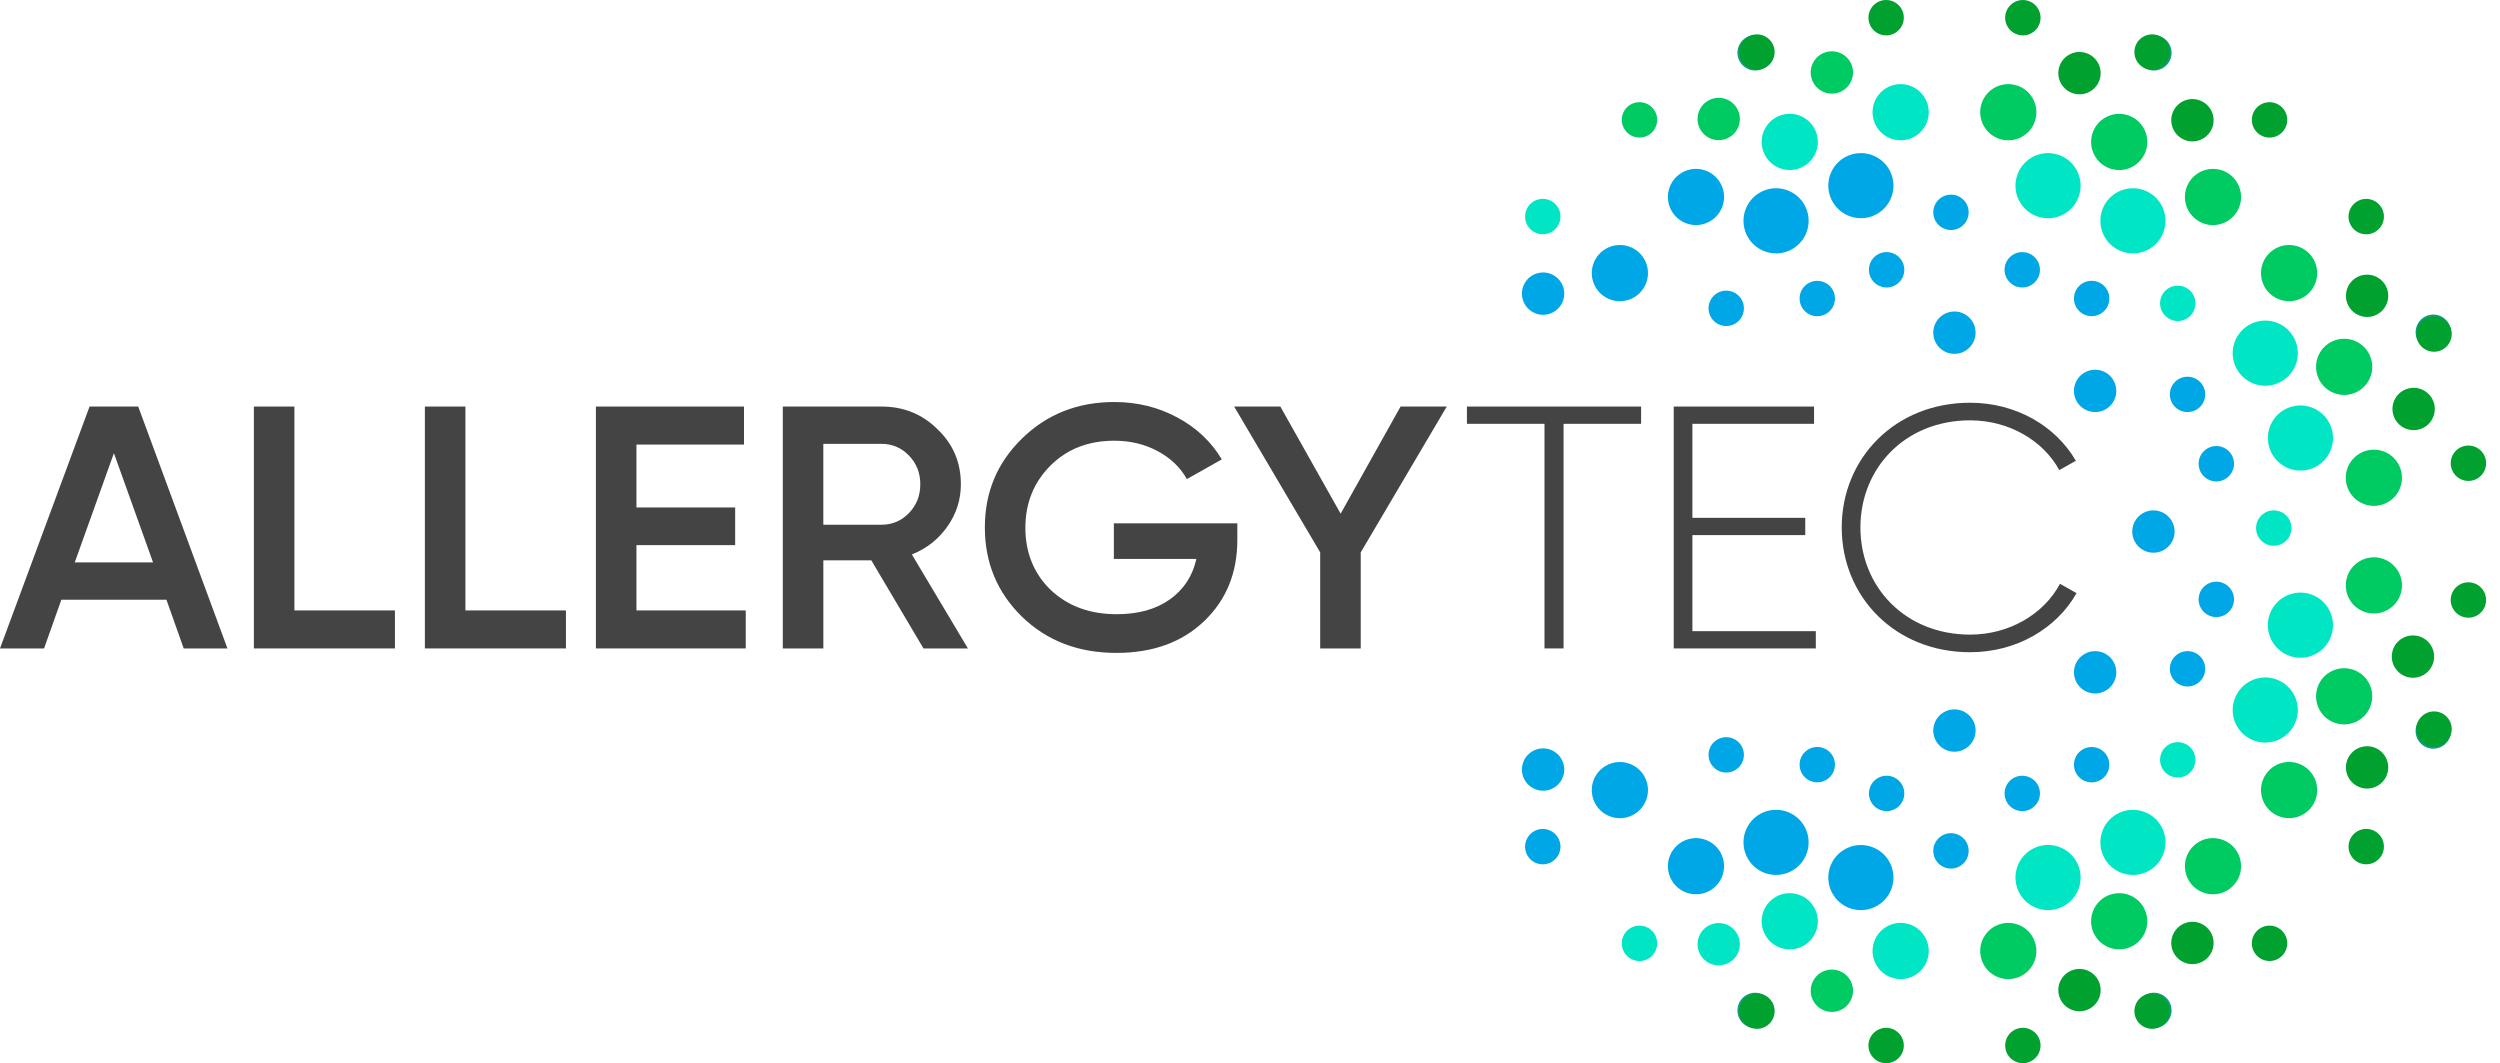 <svg xmlns="http://www.w3.org/2000/svg" width="174" height="74" viewBox="0 0 174 74" fill="none"><path d="M15.83 45.131H12.786L11.584 41.74H4.27L3.067 45.131H0L6.233 28.296H9.62L15.83 45.131ZM7.928 31.541L5.204 39.141H10.652L7.928 31.541Z" fill="#444444"></path><path d="M20.491 28.296V42.486H27.487V45.131H17.669V28.296H20.491Z" fill="#444444"></path><path d="M32.394 28.296V42.486H39.389V45.131H29.571V28.296H32.394Z" fill="#444444"></path><path d="M44.297 37.941V42.486H51.904V45.131H41.475V28.296H51.782V30.942H44.297V35.319H51.168V37.941H44.297Z" fill="#444444"></path><path d="M67.366 45.131H64.274L60.642 38.998H57.305V45.131H54.483V28.296H61.355C62.892 28.296 64.193 28.824 65.257 29.883C66.336 30.909 66.877 32.184 66.877 33.707C66.877 34.781 66.563 35.764 65.932 36.654C65.302 37.543 64.48 38.189 63.466 38.59L67.368 45.133L67.366 45.131ZM61.353 30.893H57.303V36.521H61.353C62.106 36.521 62.744 36.248 63.267 35.704C63.791 35.158 64.053 34.493 64.053 33.707C64.053 32.921 63.791 32.256 63.267 31.71C62.744 31.165 62.105 30.892 61.353 30.892V30.893Z" fill="#444444"></path><path d="M77.529 36.424H86.118V37.578C86.118 39.887 85.341 41.778 83.786 43.253C82.249 44.713 80.22 45.442 77.7 45.442C75.048 45.442 72.857 44.601 71.123 42.916C69.404 41.233 68.546 39.165 68.546 36.711C68.546 34.256 69.404 32.213 71.123 30.529C72.857 28.829 75 27.98 77.553 27.98C79.14 27.98 80.6 28.337 81.933 29.051C83.266 29.764 84.301 30.738 85.037 31.973L82.607 33.344C82.149 32.526 81.47 31.878 80.57 31.396C79.67 30.914 78.663 30.674 77.551 30.674C75.751 30.674 74.271 31.251 73.109 32.407C71.946 33.578 71.366 35.02 71.366 36.737C71.366 38.453 71.946 39.903 73.109 41.041C74.304 42.179 75.841 42.749 77.722 42.749C79.227 42.749 80.463 42.404 81.427 41.714C82.392 41.025 83.006 40.087 83.268 38.901H77.525V36.424H77.529Z" fill="#444444"></path><path d="M97.48 28.296H100.694L94.707 38.445V45.131H91.885V38.445L85.897 28.296H89.111L93.308 35.752L97.48 28.296Z" fill="#444444"></path><path d="M114.221 28.296H102.098V29.498H107.497V45.131H108.824V29.498H114.221V28.296Z" fill="#444444"></path><path d="M117.791 43.929V37.243H125.645V36.041H117.791V29.498H126.258V28.296H116.491V45.131H126.381V43.929H117.791Z" fill="#444444"></path><path d="M137.117 45.395C140.331 45.395 143.129 43.759 144.528 41.283L143.375 40.633C142.245 42.749 139.841 44.169 137.117 44.169C132.602 44.169 129.485 40.849 129.485 36.712C129.485 32.576 132.6 29.256 137.117 29.256C139.817 29.256 142.197 30.652 143.326 32.719L144.48 32.07C143.057 29.617 140.283 28.03 137.117 28.03C131.891 28.03 128.184 31.902 128.184 36.712C128.184 41.523 131.891 45.395 137.117 45.395Z" fill="#444444"></path><path fill-rule="evenodd" clip-rule="evenodd" d="M128.932 10.732C130.141 10.409 131.384 11.127 131.707 12.335C132.032 13.544 131.314 14.787 130.105 15.11C128.895 15.433 127.652 14.715 127.327 13.508C127.002 12.299 127.721 11.055 128.93 10.732H128.932Z" fill="#00A7E6"></path><path fill-rule="evenodd" clip-rule="evenodd" d="M131.78 5.922C132.823 5.642 133.896 6.262 134.174 7.305C134.454 8.348 133.834 9.421 132.79 9.699C131.747 9.979 130.675 9.359 130.397 8.316C130.117 7.272 130.737 6.2 131.78 5.922Z" fill="#00E6C5"></path><path fill-rule="evenodd" clip-rule="evenodd" d="M127.116 3.621C127.902 3.41 128.711 3.878 128.921 4.663C129.132 5.448 128.666 6.257 127.88 6.467C127.094 6.678 126.286 6.21 126.075 5.426C125.864 4.64 126.332 3.832 127.116 3.621Z" fill="#00CA62"></path><path fill-rule="evenodd" clip-rule="evenodd" d="M136.411 24.577C135.625 24.788 134.816 24.322 134.606 23.536C134.395 22.75 134.863 21.941 135.647 21.731C136.433 21.52 137.241 21.986 137.452 22.772C137.663 23.558 137.195 24.366 136.411 24.577Z" fill="#00A7E6"></path><path fill-rule="evenodd" clip-rule="evenodd" d="M130.956 0.042C131.612 -0.134 132.288 0.256 132.464 0.913C132.64 1.569 132.25 2.244 131.593 2.421C130.937 2.597 130.262 2.206 130.086 1.55C129.909 0.894 130.3 0.218 130.956 0.042Z" fill="#00A12F"></path><path fill-rule="evenodd" clip-rule="evenodd" d="M131.309 20.009C130.63 20.009 130.077 19.458 130.077 18.777C130.077 18.097 130.628 17.546 131.309 17.546C131.989 17.546 132.54 18.097 132.54 18.777C132.54 19.458 131.989 20.009 131.309 20.009Z" fill="#00A7E6"></path><path fill-rule="evenodd" clip-rule="evenodd" d="M135.787 16.01C135.108 16.01 134.556 15.459 134.556 14.779C134.556 14.098 135.107 13.547 135.787 13.547C136.468 13.547 137.019 14.098 137.019 14.779C137.019 15.459 136.468 16.01 135.787 16.01Z" fill="#00A7E6"></path><path fill-rule="evenodd" clip-rule="evenodd" d="M121.838 2.485C122.494 2.308 123.17 2.699 123.346 3.355C123.522 4.011 123.132 4.687 122.475 4.863C121.819 5.039 121.144 4.649 120.968 3.992C120.791 3.336 121.182 2.661 121.838 2.485Z" fill="#109B83"></path><path fill-rule="evenodd" clip-rule="evenodd" d="M140.749 20.009C140.071 20.009 139.518 19.458 139.518 18.777C139.518 18.097 140.069 17.546 140.749 17.546C141.43 17.546 141.981 18.097 141.981 18.777C141.981 19.458 141.43 20.009 140.749 20.009Z" fill="#00A7E6"></path><path fill-rule="evenodd" clip-rule="evenodd" d="M124.061 7.989C125.103 7.709 126.177 8.329 126.455 9.373C126.735 10.414 126.115 11.488 125.072 11.767C124.03 12.046 122.956 11.426 122.678 10.383C122.398 9.34 123.018 8.267 124.061 7.989Z" fill="#00E6C5"></path><path fill-rule="evenodd" clip-rule="evenodd" d="M143.131 10.734C144.34 11.058 145.059 12.302 144.734 13.511C144.409 14.72 143.166 15.438 141.957 15.114C140.748 14.789 140.029 13.546 140.354 12.336C140.678 11.127 141.922 10.409 143.131 10.734Z" fill="#00E6C5"></path><path fill-rule="evenodd" clip-rule="evenodd" d="M148.004 7.991C149.047 8.271 149.665 9.343 149.385 10.386C149.105 11.43 148.033 12.048 146.99 11.768C145.948 11.488 145.328 10.416 145.608 9.373C145.888 8.331 146.96 7.711 148.004 7.991Z" fill="#00CA62"></path><path fill-rule="evenodd" clip-rule="evenodd" d="M145.114 3.668C145.9 3.878 146.366 4.687 146.156 5.473C145.945 6.258 145.136 6.725 144.351 6.514C143.565 6.303 143.098 5.495 143.309 4.709C143.52 3.923 144.328 3.457 145.114 3.668Z" fill="#00A12F"></path><path fill-rule="evenodd" clip-rule="evenodd" d="M150.23 2.488C150.886 2.664 151.277 3.34 151.1 3.996C150.924 4.652 150.249 5.043 149.593 4.866C148.936 4.69 148.546 4.015 148.722 3.359C148.898 2.702 149.574 2.312 150.23 2.488Z" fill="#109B83"></path><path fill-rule="evenodd" clip-rule="evenodd" d="M141.11 0.044C141.767 0.22 142.157 0.896 141.981 1.552C141.805 2.208 141.129 2.599 140.473 2.422C139.817 2.246 139.426 1.571 139.602 0.915C139.779 0.258 140.454 -0.132 141.11 0.044Z" fill="#00A12F"></path><path fill-rule="evenodd" clip-rule="evenodd" d="M140.285 5.922C141.326 6.201 141.946 7.274 141.667 8.317C141.387 9.361 140.314 9.979 139.271 9.699C138.228 9.419 137.609 8.347 137.889 7.303C138.169 6.26 139.242 5.642 140.285 5.922Z" fill="#00CA62"></path><path fill-rule="evenodd" clip-rule="evenodd" d="M128.932 63.268C130.141 63.591 131.384 62.873 131.707 61.665C132.032 60.456 131.314 59.213 130.105 58.89C128.895 58.567 127.652 59.285 127.327 60.492C127.002 61.702 127.721 62.945 128.93 63.27L128.932 63.268Z" fill="#00A7E6"></path><path fill-rule="evenodd" clip-rule="evenodd" d="M131.78 68.078C132.823 68.358 133.896 67.738 134.174 66.695C134.454 65.652 133.834 64.579 132.79 64.299C131.747 64.019 130.675 64.639 130.397 65.683C130.117 66.726 130.737 67.799 131.78 68.077V68.078Z" fill="#00E6C5"></path><path fill-rule="evenodd" clip-rule="evenodd" d="M127.116 70.379C127.902 70.59 128.711 70.123 128.921 69.337C129.132 68.552 128.666 67.743 127.88 67.532C127.094 67.322 126.286 67.79 126.075 68.574C125.864 69.36 126.332 70.168 127.116 70.379Z" fill="#00CA62"></path><path fill-rule="evenodd" clip-rule="evenodd" d="M136.411 49.423C135.625 49.212 134.816 49.68 134.606 50.464C134.395 51.25 134.863 52.059 135.647 52.269C136.433 52.48 137.241 52.012 137.452 51.228C137.663 50.442 137.195 49.634 136.411 49.423Z" fill="#00A7E6"></path><path fill-rule="evenodd" clip-rule="evenodd" d="M130.956 73.958C131.612 74.134 132.288 73.743 132.464 73.087C132.64 72.431 132.25 71.755 131.593 71.579C130.937 71.403 130.262 71.793 130.086 72.45C129.909 73.106 130.3 73.781 130.956 73.958Z" fill="#00A12F"></path><path fill-rule="evenodd" clip-rule="evenodd" d="M131.309 53.991C130.63 53.991 130.077 54.542 130.077 55.223C130.077 55.903 130.628 56.454 131.309 56.454C131.989 56.454 132.54 55.903 132.54 55.223C132.54 54.542 131.989 53.991 131.309 53.991Z" fill="#00A7E6"></path><path fill-rule="evenodd" clip-rule="evenodd" d="M135.787 57.99C135.108 57.99 134.556 58.541 134.556 59.221C134.556 59.902 135.107 60.453 135.787 60.453C136.468 60.453 137.019 59.902 137.019 59.221C137.019 58.541 136.468 57.99 135.787 57.99Z" fill="#00A7E6"></path><path fill-rule="evenodd" clip-rule="evenodd" d="M121.838 71.515C122.494 71.692 123.17 71.301 123.346 70.645C123.522 69.989 123.132 69.313 122.475 69.137C121.819 68.961 121.144 69.351 120.968 70.008C120.791 70.664 121.182 71.339 121.838 71.515Z" fill="#109B83"></path><path fill-rule="evenodd" clip-rule="evenodd" d="M140.749 53.991C140.071 53.991 139.518 54.542 139.518 55.223C139.518 55.903 140.069 56.454 140.749 56.454C141.43 56.454 141.981 55.903 141.981 55.223C141.981 54.542 141.43 53.991 140.749 53.991Z" fill="#00A7E6"></path><path fill-rule="evenodd" clip-rule="evenodd" d="M124.061 66.011C125.103 66.291 126.177 65.671 126.455 64.627C126.735 63.584 126.115 62.512 125.072 62.232C124.03 61.952 122.956 62.572 122.678 63.615C122.398 64.659 123.018 65.731 124.061 66.009V66.011Z" fill="#00E6C5"></path><path fill-rule="evenodd" clip-rule="evenodd" d="M143.131 63.266C144.34 62.942 145.059 61.698 144.734 60.489C144.409 59.28 143.166 58.562 141.957 58.886C140.748 59.211 140.029 60.455 140.354 61.663C140.678 62.873 141.922 63.591 143.131 63.266Z" fill="#00E6C5"></path><path fill-rule="evenodd" clip-rule="evenodd" d="M148.003 66.009C149.047 65.729 149.665 64.657 149.385 63.614C149.105 62.57 148.033 61.952 146.99 62.232C145.946 62.512 145.328 63.584 145.608 64.627C145.888 65.671 146.96 66.289 148.003 66.009Z" fill="#00CA62"></path><path fill-rule="evenodd" clip-rule="evenodd" d="M145.114 70.334C145.9 70.123 146.366 69.315 146.156 68.529C145.945 67.743 145.136 67.277 144.351 67.488C143.565 67.698 143.098 68.507 143.309 69.293C143.52 70.078 144.328 70.545 145.114 70.334Z" fill="#00A12F"></path><path fill-rule="evenodd" clip-rule="evenodd" d="M150.23 71.512C150.886 71.336 151.277 70.66 151.1 70.004C150.924 69.348 150.249 68.957 149.593 69.134C148.936 69.31 148.546 69.985 148.722 70.641C148.898 71.298 149.574 71.688 150.23 71.512Z" fill="#109B83"></path><path fill-rule="evenodd" clip-rule="evenodd" d="M141.11 73.956C141.767 73.78 142.157 73.105 141.981 72.448C141.805 71.792 141.129 71.401 140.473 71.578C139.817 71.754 139.426 72.429 139.602 73.085C139.779 73.742 140.454 74.132 141.11 73.956Z" fill="#00A12F"></path><path fill-rule="evenodd" clip-rule="evenodd" d="M140.285 68.078C141.326 67.799 141.946 66.726 141.667 65.683C141.387 64.639 140.314 64.021 139.271 64.301C138.228 64.581 137.609 65.653 137.889 66.697C138.169 67.74 139.242 68.358 140.285 68.078Z" fill="#00CA62"></path><path fill-rule="evenodd" clip-rule="evenodd" d="M162.301 29.9C162.624 31.109 161.906 32.353 160.699 32.676C159.489 33.001 158.246 32.282 157.921 31.073C157.596 29.864 158.317 28.62 159.524 28.297C160.733 27.973 161.977 28.693 162.3 29.9H162.301Z" fill="#00E6C5"></path><path fill-rule="evenodd" clip-rule="evenodd" d="M167.111 32.748C167.391 33.792 166.771 34.864 165.728 35.142C164.685 35.422 163.612 34.802 163.332 33.759C163.053 32.716 163.673 31.643 164.716 31.365C165.759 31.085 166.832 31.705 167.11 32.748H167.111Z" fill="#00CA62"></path><path fill-rule="evenodd" clip-rule="evenodd" d="M169.412 28.083C169.623 28.869 169.157 29.678 168.371 29.888C167.585 30.099 166.776 29.631 166.566 28.847C166.355 28.061 166.821 27.253 167.607 27.042C168.393 26.831 169.201 27.299 169.412 28.083Z" fill="#00A12F"></path><path fill-rule="evenodd" clip-rule="evenodd" d="M148.456 37.377C148.245 36.592 148.712 35.783 149.498 35.572C150.283 35.362 151.092 35.83 151.302 36.614C151.513 37.4 151.045 38.208 150.261 38.419C149.475 38.63 148.667 38.161 148.456 37.377Z" fill="#00A7E6"></path><path fill-rule="evenodd" clip-rule="evenodd" d="M172.991 31.923C173.167 32.579 172.777 33.255 172.121 33.431C171.464 33.607 170.789 33.217 170.613 32.56C170.436 31.904 170.827 31.229 171.483 31.052C172.14 30.876 172.815 31.267 172.991 31.923Z" fill="#00A12F"></path><path fill-rule="evenodd" clip-rule="evenodd" d="M153.024 32.275C153.024 31.596 153.575 31.044 154.256 31.044C154.936 31.044 155.487 31.595 155.487 32.275C155.487 32.956 154.936 33.507 154.256 33.507C153.575 33.507 153.024 32.956 153.024 32.275Z" fill="#00A7E6"></path><path fill-rule="evenodd" clip-rule="evenodd" d="M157.023 36.754C157.023 36.075 157.574 35.522 158.254 35.522C158.935 35.522 159.486 36.073 159.486 36.754C159.486 37.434 158.935 37.985 158.254 37.985C157.574 37.985 157.023 37.434 157.023 36.754Z" fill="#00E6C5"></path><path fill-rule="evenodd" clip-rule="evenodd" d="M170.549 22.805C170.725 23.461 170.334 24.137 169.678 24.313C169.022 24.489 168.346 24.099 168.17 23.442C167.994 22.786 168.384 22.111 169.041 21.934C169.697 21.758 170.372 22.149 170.549 22.805Z" fill="#109B83"></path><path fill-rule="evenodd" clip-rule="evenodd" d="M153.024 41.716C153.024 41.037 153.575 40.485 154.256 40.485C154.936 40.485 155.487 41.036 155.487 41.716C155.487 42.397 154.936 42.948 154.256 42.948C153.575 42.948 153.024 42.397 153.024 41.716Z" fill="#00A7E6"></path><path fill-rule="evenodd" clip-rule="evenodd" d="M165.044 25.028C165.324 26.071 164.704 27.144 163.661 27.422C162.617 27.702 161.545 27.082 161.265 26.038C160.985 24.995 161.605 23.922 162.648 23.644C163.692 23.365 164.764 23.985 165.042 25.028H165.044Z" fill="#00CA62"></path><path fill-rule="evenodd" clip-rule="evenodd" d="M162.3 44.1C161.975 45.309 160.731 46.027 159.522 45.703C158.313 45.378 157.595 44.134 157.919 42.925C158.244 41.716 159.488 40.998 160.697 41.322C161.906 41.647 162.624 42.891 162.3 44.1Z" fill="#00E6C5"></path><path fill-rule="evenodd" clip-rule="evenodd" d="M165.042 48.97C164.762 50.014 163.69 50.632 162.647 50.352C161.605 50.072 160.985 49 161.265 47.956C161.545 46.913 162.617 46.295 163.661 46.575C164.704 46.855 165.322 47.927 165.042 48.97Z" fill="#00CA62"></path><path fill-rule="evenodd" clip-rule="evenodd" d="M169.365 46.081C169.155 46.867 168.346 47.333 167.561 47.122C166.775 46.911 166.308 46.103 166.519 45.317C166.73 44.531 167.538 44.065 168.324 44.276C169.11 44.486 169.576 45.295 169.365 46.081Z" fill="#00A12F"></path><path fill-rule="evenodd" clip-rule="evenodd" d="M170.545 51.197C170.369 51.853 169.694 52.243 169.037 52.067C168.381 51.891 167.991 51.216 168.167 50.559C168.343 49.903 169.018 49.513 169.675 49.689C170.331 49.865 170.721 50.54 170.545 51.197Z" fill="#109B83"></path><path fill-rule="evenodd" clip-rule="evenodd" d="M172.989 42.079C172.813 42.735 172.138 43.126 171.481 42.949C170.825 42.773 170.435 42.098 170.611 41.441C170.787 40.785 171.462 40.395 172.119 40.571C172.775 40.747 173.165 41.422 172.989 42.079Z" fill="#00A12F"></path><path fill-rule="evenodd" clip-rule="evenodd" d="M167.111 41.252C166.832 42.293 165.759 42.913 164.716 42.633C163.673 42.353 163.054 41.281 163.334 40.238C163.614 39.194 164.686 38.576 165.73 38.856C166.771 39.136 167.391 40.208 167.111 41.252Z" fill="#00CA62"></path><path fill-rule="evenodd" clip-rule="evenodd" d="M149.586 13.406C150.669 14.031 151.042 15.419 150.415 16.503C149.79 17.585 148.401 17.959 147.318 17.331C146.235 16.706 145.864 15.318 146.489 14.235C147.114 13.152 148.503 12.78 149.586 13.406Z" fill="#00E6C5"></path><path fill-rule="evenodd" clip-rule="evenodd" d="M155.002 12.017C155.937 12.556 156.258 13.753 155.717 14.689C155.178 15.623 153.981 15.945 153.047 15.404C152.113 14.863 151.791 13.666 152.332 12.732C152.871 11.798 154.068 11.476 155.002 12.017Z" fill="#00CA62"></path><path fill-rule="evenodd" clip-rule="evenodd" d="M153.33 7.093C154.035 7.5 154.277 8.402 153.869 9.105C153.463 9.81 152.56 10.051 151.857 9.644C151.152 9.236 150.91 8.335 151.318 7.632C151.724 6.927 152.627 6.685 153.33 7.093Z" fill="#00A12F"></path><path fill-rule="evenodd" clip-rule="evenodd" d="M145.085 28.482C144.38 28.076 144.138 27.173 144.546 26.47C144.952 25.765 145.855 25.524 146.558 25.931C147.263 26.339 147.504 27.241 147.097 27.943C146.689 28.648 145.788 28.89 145.083 28.482H145.085Z" fill="#00A7E6"></path><path fill-rule="evenodd" clip-rule="evenodd" d="M158.576 7.278C159.165 7.618 159.367 8.371 159.027 8.96C158.686 9.549 157.933 9.751 157.344 9.411C156.755 9.07 156.553 8.317 156.893 7.728C157.234 7.139 157.987 6.937 158.576 7.278Z" fill="#00A12F"></path><path fill-rule="evenodd" clip-rule="evenodd" d="M144.708 21.644C144.228 21.164 144.228 20.384 144.708 19.903C145.188 19.423 145.969 19.423 146.449 19.903C146.929 20.384 146.929 21.164 146.449 21.644C145.969 22.125 145.188 22.125 144.708 21.644Z" fill="#00A7E6"></path><path fill-rule="evenodd" clip-rule="evenodd" d="M150.701 21.983C150.221 21.503 150.221 20.722 150.701 20.242C151.182 19.762 151.962 19.762 152.442 20.242C152.923 20.722 152.923 21.503 152.442 21.983C151.962 22.463 151.182 22.463 150.701 21.983Z" fill="#00E6C5"></path><path fill-rule="evenodd" clip-rule="evenodd" d="M150.401 2.557C150.99 2.897 151.192 3.65 150.852 4.239C150.512 4.828 149.758 5.03 149.169 4.69C148.581 4.35 148.38 3.597 148.719 3.008C149.059 2.419 149.812 2.217 150.401 2.557Z" fill="#00A12F"></path><path fill-rule="evenodd" clip-rule="evenodd" d="M151.382 28.32C150.902 27.84 150.902 27.059 151.382 26.579C151.862 26.099 152.643 26.099 153.123 26.579C153.603 27.059 153.603 27.84 153.123 28.32C152.643 28.8 151.862 28.8 151.382 28.32Z" fill="#00A7E6"></path><path fill-rule="evenodd" clip-rule="evenodd" d="M159.626 23.448C160.251 24.532 159.88 25.919 158.795 26.544C157.71 27.17 156.323 26.798 155.698 25.714C155.073 24.629 155.444 23.242 156.529 22.617C157.614 21.991 159.001 22.363 159.626 23.448Z" fill="#00E6C5"></path><path fill-rule="evenodd" clip-rule="evenodd" d="M166.025 19.852C166.431 20.556 166.189 21.458 165.486 21.864C164.782 22.27 163.88 22.028 163.474 21.325C163.068 20.62 163.31 19.718 164.013 19.313C164.718 18.907 165.619 19.148 166.025 19.852Z" fill="#00A12F"></path><path fill-rule="evenodd" clip-rule="evenodd" d="M170.474 22.634C170.815 23.223 170.613 23.976 170.024 24.316C169.435 24.657 168.682 24.454 168.341 23.866C168.001 23.277 168.203 22.523 168.792 22.183C169.381 21.843 170.134 22.045 170.474 22.634Z" fill="#00A12F"></path><path fill-rule="evenodd" clip-rule="evenodd" d="M165.756 14.459C166.096 15.048 165.894 15.801 165.305 16.142C164.716 16.482 163.963 16.28 163.623 15.691C163.282 15.102 163.484 14.349 164.073 14.008C164.662 13.668 165.415 13.87 165.756 14.459Z" fill="#00A12F"></path><path fill-rule="evenodd" clip-rule="evenodd" d="M161.014 18.031C161.553 18.965 161.234 20.162 160.298 20.701C159.363 21.24 158.166 20.921 157.627 19.985C157.089 19.05 157.408 17.853 158.344 17.314C159.279 16.775 160.476 17.095 161.016 18.031H161.014Z" fill="#00CA62"></path><path fill-rule="evenodd" clip-rule="evenodd" d="M111.05 55.969C111.589 56.903 112.786 57.225 113.722 56.684C114.657 56.145 114.978 54.948 114.437 54.014C113.898 53.079 112.701 52.758 111.765 53.299C110.829 53.839 110.51 55.036 111.05 55.969Z" fill="#00A7E6"></path><path fill-rule="evenodd" clip-rule="evenodd" d="M106.124 54.297C106.53 55.002 107.433 55.243 108.136 54.836C108.841 54.428 109.083 53.527 108.675 52.824C108.269 52.119 107.366 51.877 106.663 52.285C105.958 52.691 105.717 53.594 106.124 54.297Z" fill="#00A7E6"></path><path fill-rule="evenodd" clip-rule="evenodd" d="M106.311 59.542C106.651 60.132 107.404 60.334 107.993 59.993C108.582 59.653 108.784 58.9 108.444 58.311C108.104 57.722 107.351 57.52 106.762 57.86C106.173 58.2 105.971 58.953 106.311 59.542Z" fill="#00A7E6"></path><path fill-rule="evenodd" clip-rule="evenodd" d="M121.016 51.668C120.536 51.188 119.755 51.188 119.275 51.668C118.795 52.148 118.795 52.929 119.275 53.409C119.755 53.889 120.536 53.889 121.016 53.409C121.496 52.929 121.496 52.148 121.016 51.668Z" fill="#00A7E6"></path><path fill-rule="evenodd" clip-rule="evenodd" d="M127.353 52.349C126.873 51.869 126.092 51.869 125.612 52.349C125.132 52.829 125.132 53.61 125.612 54.09C126.092 54.57 126.873 54.57 127.353 54.09C127.833 53.61 127.833 52.829 127.353 52.349Z" fill="#00A7E6"></path><path fill-rule="evenodd" clip-rule="evenodd" d="M122.481 60.593C123.564 61.218 124.952 60.846 125.578 59.762C126.203 58.679 125.832 57.29 124.747 56.665C123.664 56.04 122.275 56.411 121.65 57.496C121.025 58.579 121.396 59.967 122.481 60.593Z" fill="#00A7E6"></path><path fill-rule="evenodd" clip-rule="evenodd" d="M118.885 66.992C119.589 67.398 120.491 67.156 120.897 66.453C121.303 65.75 121.061 64.847 120.358 64.441C119.655 64.035 118.752 64.277 118.346 64.98C117.94 65.684 118.182 66.586 118.885 66.992Z" fill="#00E6C5"></path><path fill-rule="evenodd" clip-rule="evenodd" d="M121.667 71.441C122.256 71.781 123.009 71.579 123.349 70.99C123.69 70.401 123.488 69.648 122.899 69.308C122.31 68.968 121.557 69.17 121.216 69.759C120.876 70.348 121.078 71.101 121.667 71.441Z" fill="#00A12F"></path><path fill-rule="evenodd" clip-rule="evenodd" d="M113.492 66.722C114.081 67.063 114.834 66.861 115.175 66.272C115.515 65.683 115.313 64.93 114.724 64.589C114.135 64.249 113.382 64.451 113.042 65.04C112.701 65.629 112.903 66.382 113.492 66.722Z" fill="#00E6C5"></path><path fill-rule="evenodd" clip-rule="evenodd" d="M117.064 61.981C117.999 62.52 119.196 62.201 119.734 61.264C120.273 60.33 119.954 59.133 119.018 58.594C118.083 58.055 116.886 58.375 116.347 59.311C115.809 60.245 116.128 61.442 117.064 61.981Z" fill="#00A7E6"></path><path fill-rule="evenodd" clip-rule="evenodd" d="M111.05 18.029C111.589 17.095 112.786 16.774 113.722 17.314C114.657 17.853 114.978 19.05 114.437 19.986C113.898 20.921 112.701 21.242 111.765 20.701C110.829 20.161 110.51 18.965 111.05 18.029Z" fill="#00A7E6"></path><path fill-rule="evenodd" clip-rule="evenodd" d="M106.124 19.7C106.53 18.995 107.433 18.753 108.136 19.161C108.841 19.568 109.083 20.47 108.675 21.173C108.269 21.878 107.366 22.119 106.663 21.712C105.958 21.304 105.717 20.402 106.124 19.7Z" fill="#00A7E6"></path><path fill-rule="evenodd" clip-rule="evenodd" d="M106.311 14.456C106.651 13.867 107.404 13.666 107.993 14.005C108.582 14.345 108.784 15.098 108.444 15.687C108.104 16.276 107.351 16.478 106.762 16.138C106.173 15.798 105.971 15.045 106.311 14.456Z" fill="#00E6C5"></path><path fill-rule="evenodd" clip-rule="evenodd" d="M121.016 22.33C120.536 22.81 119.755 22.81 119.275 22.33C118.795 21.85 118.795 21.069 119.275 20.589C119.755 20.109 120.536 20.109 121.016 20.589C121.496 21.069 121.496 21.85 121.016 22.33Z" fill="#00A7E6"></path><path fill-rule="evenodd" clip-rule="evenodd" d="M127.353 21.648C126.873 22.128 126.092 22.128 125.612 21.648C125.132 21.168 125.132 20.387 125.612 19.907C126.092 19.427 126.873 19.427 127.353 19.907C127.833 20.387 127.833 21.168 127.353 21.648Z" fill="#00A7E6"></path><path fill-rule="evenodd" clip-rule="evenodd" d="M122.481 13.406C123.564 12.78 124.952 13.152 125.578 14.236C126.203 15.319 125.832 16.708 124.747 17.333C123.664 17.959 122.275 17.587 121.65 16.503C121.025 15.42 121.396 14.031 122.481 13.406Z" fill="#00A7E6"></path><path fill-rule="evenodd" clip-rule="evenodd" d="M118.885 7.006C119.589 6.6 120.491 6.842 120.897 7.545C121.303 8.248 121.061 9.152 120.358 9.557C119.655 9.963 118.752 9.721 118.346 9.019C117.94 8.314 118.182 7.412 118.885 7.006Z" fill="#00CA62"></path><path fill-rule="evenodd" clip-rule="evenodd" d="M121.667 2.557C122.256 2.217 123.009 2.419 123.349 3.008C123.69 3.597 123.488 4.35 122.899 4.69C122.31 5.03 121.557 4.828 121.216 4.239C120.876 3.65 121.078 2.897 121.667 2.557Z" fill="#00A12F"></path><path fill-rule="evenodd" clip-rule="evenodd" d="M113.492 7.276C114.081 6.936 114.834 7.138 115.175 7.727C115.515 8.316 115.313 9.069 114.724 9.409C114.135 9.749 113.382 9.547 113.042 8.958C112.701 8.369 112.903 7.616 113.492 7.276Z" fill="#00CA62"></path><path fill-rule="evenodd" clip-rule="evenodd" d="M117.064 12.015C117.999 11.476 119.196 11.796 119.734 12.732C120.273 13.666 119.954 14.863 119.018 15.402C118.083 15.941 116.886 15.622 116.347 14.685C115.809 13.751 116.128 12.554 117.064 12.015Z" fill="#00A7E6"></path><path fill-rule="evenodd" clip-rule="evenodd" d="M149.586 60.593C150.669 59.967 151.042 58.579 150.415 57.496C149.79 56.413 148.401 56.041 147.318 56.667C146.235 57.292 145.864 58.681 146.489 59.764C147.114 60.847 148.503 61.22 149.586 60.593Z" fill="#00E6C5"></path><path fill-rule="evenodd" clip-rule="evenodd" d="M155.002 61.981C155.937 61.442 156.258 60.245 155.717 59.309C155.178 58.375 153.981 58.054 153.047 58.594C152.113 59.135 151.791 60.33 152.332 61.266C152.871 62.201 154.068 62.522 155.002 61.981Z" fill="#00CA62"></path><path fill-rule="evenodd" clip-rule="evenodd" d="M153.33 66.906C154.035 66.498 154.277 65.596 153.869 64.893C153.463 64.189 152.56 63.947 151.857 64.355C151.152 64.762 150.91 65.664 151.318 66.367C151.724 67.071 152.627 67.313 153.33 66.906Z" fill="#00A12F"></path><path fill-rule="evenodd" clip-rule="evenodd" d="M145.085 45.516C144.38 45.922 144.138 46.825 144.546 47.528C144.952 48.233 145.855 48.475 146.558 48.067C147.263 47.659 147.504 46.758 147.097 46.055C146.689 45.35 145.788 45.108 145.083 45.516H145.085Z" fill="#00A7E6"></path><path fill-rule="evenodd" clip-rule="evenodd" d="M158.576 66.721C159.165 66.38 159.367 65.627 159.027 65.038C158.686 64.45 157.933 64.249 157.344 64.588C156.755 64.928 156.553 65.681 156.893 66.27C157.234 66.859 157.987 67.061 158.576 66.721Z" fill="#00A12F"></path><path fill-rule="evenodd" clip-rule="evenodd" d="M144.708 52.352C144.228 52.832 144.228 53.613 144.708 54.093C145.188 54.573 145.969 54.573 146.449 54.093C146.929 53.613 146.929 52.832 146.449 52.352C145.969 51.872 145.188 51.872 144.708 52.352Z" fill="#00A7E6"></path><path fill-rule="evenodd" clip-rule="evenodd" d="M150.701 52.015C150.221 52.496 150.221 53.276 150.701 53.756C151.182 54.237 151.962 54.237 152.442 53.756C152.923 53.276 152.923 52.496 152.442 52.015C151.962 51.535 151.182 51.535 150.701 52.015Z" fill="#00E6C5"></path><path fill-rule="evenodd" clip-rule="evenodd" d="M150.401 71.441C150.99 71.101 151.192 70.348 150.852 69.759C150.512 69.17 149.758 68.968 149.169 69.308C148.581 69.648 148.38 70.401 148.719 70.99C149.059 71.579 149.812 71.78 150.401 71.441Z" fill="#00A12F"></path><path fill-rule="evenodd" clip-rule="evenodd" d="M151.382 45.678C150.902 46.158 150.902 46.939 151.382 47.419C151.862 47.9 152.643 47.9 153.123 47.419C153.603 46.939 153.603 46.158 153.123 45.678C152.643 45.198 151.862 45.198 151.382 45.678Z" fill="#00A7E6"></path><path fill-rule="evenodd" clip-rule="evenodd" d="M159.626 50.551C160.251 49.466 159.88 48.079 158.795 47.454C157.71 46.829 156.323 47.2 155.698 48.285C155.073 49.368 155.444 50.756 156.529 51.382C157.614 52.007 159.001 51.635 159.626 50.551Z" fill="#00E6C5"></path><path fill-rule="evenodd" clip-rule="evenodd" d="M166.025 54.147C166.431 53.442 166.189 52.54 165.486 52.135C164.782 51.729 163.88 51.971 163.474 52.675C163.068 53.38 163.31 54.282 164.013 54.687C164.716 55.093 165.619 54.851 166.025 54.148V54.147Z" fill="#00A12F"></path><path fill-rule="evenodd" clip-rule="evenodd" d="M170.474 51.362C170.815 50.773 170.613 50.02 170.024 49.68C169.435 49.34 168.682 49.542 168.341 50.131C168.001 50.72 168.203 51.473 168.792 51.813C169.381 52.154 170.134 51.952 170.474 51.362Z" fill="#00A12F"></path><path fill-rule="evenodd" clip-rule="evenodd" d="M165.756 59.539C166.096 58.95 165.894 58.197 165.305 57.857C164.716 57.517 163.963 57.719 163.623 58.308C163.282 58.897 163.484 59.65 164.073 59.99C164.662 60.33 165.415 60.128 165.756 59.539Z" fill="#00A12F"></path><path fill-rule="evenodd" clip-rule="evenodd" d="M161.014 55.967C161.553 55.033 161.234 53.836 160.298 53.295C159.363 52.756 158.166 53.076 157.627 54.012C157.089 54.947 157.408 56.143 158.344 56.682C159.279 57.221 160.476 56.902 161.016 55.967H161.014Z" fill="#00CA62"></path></svg>